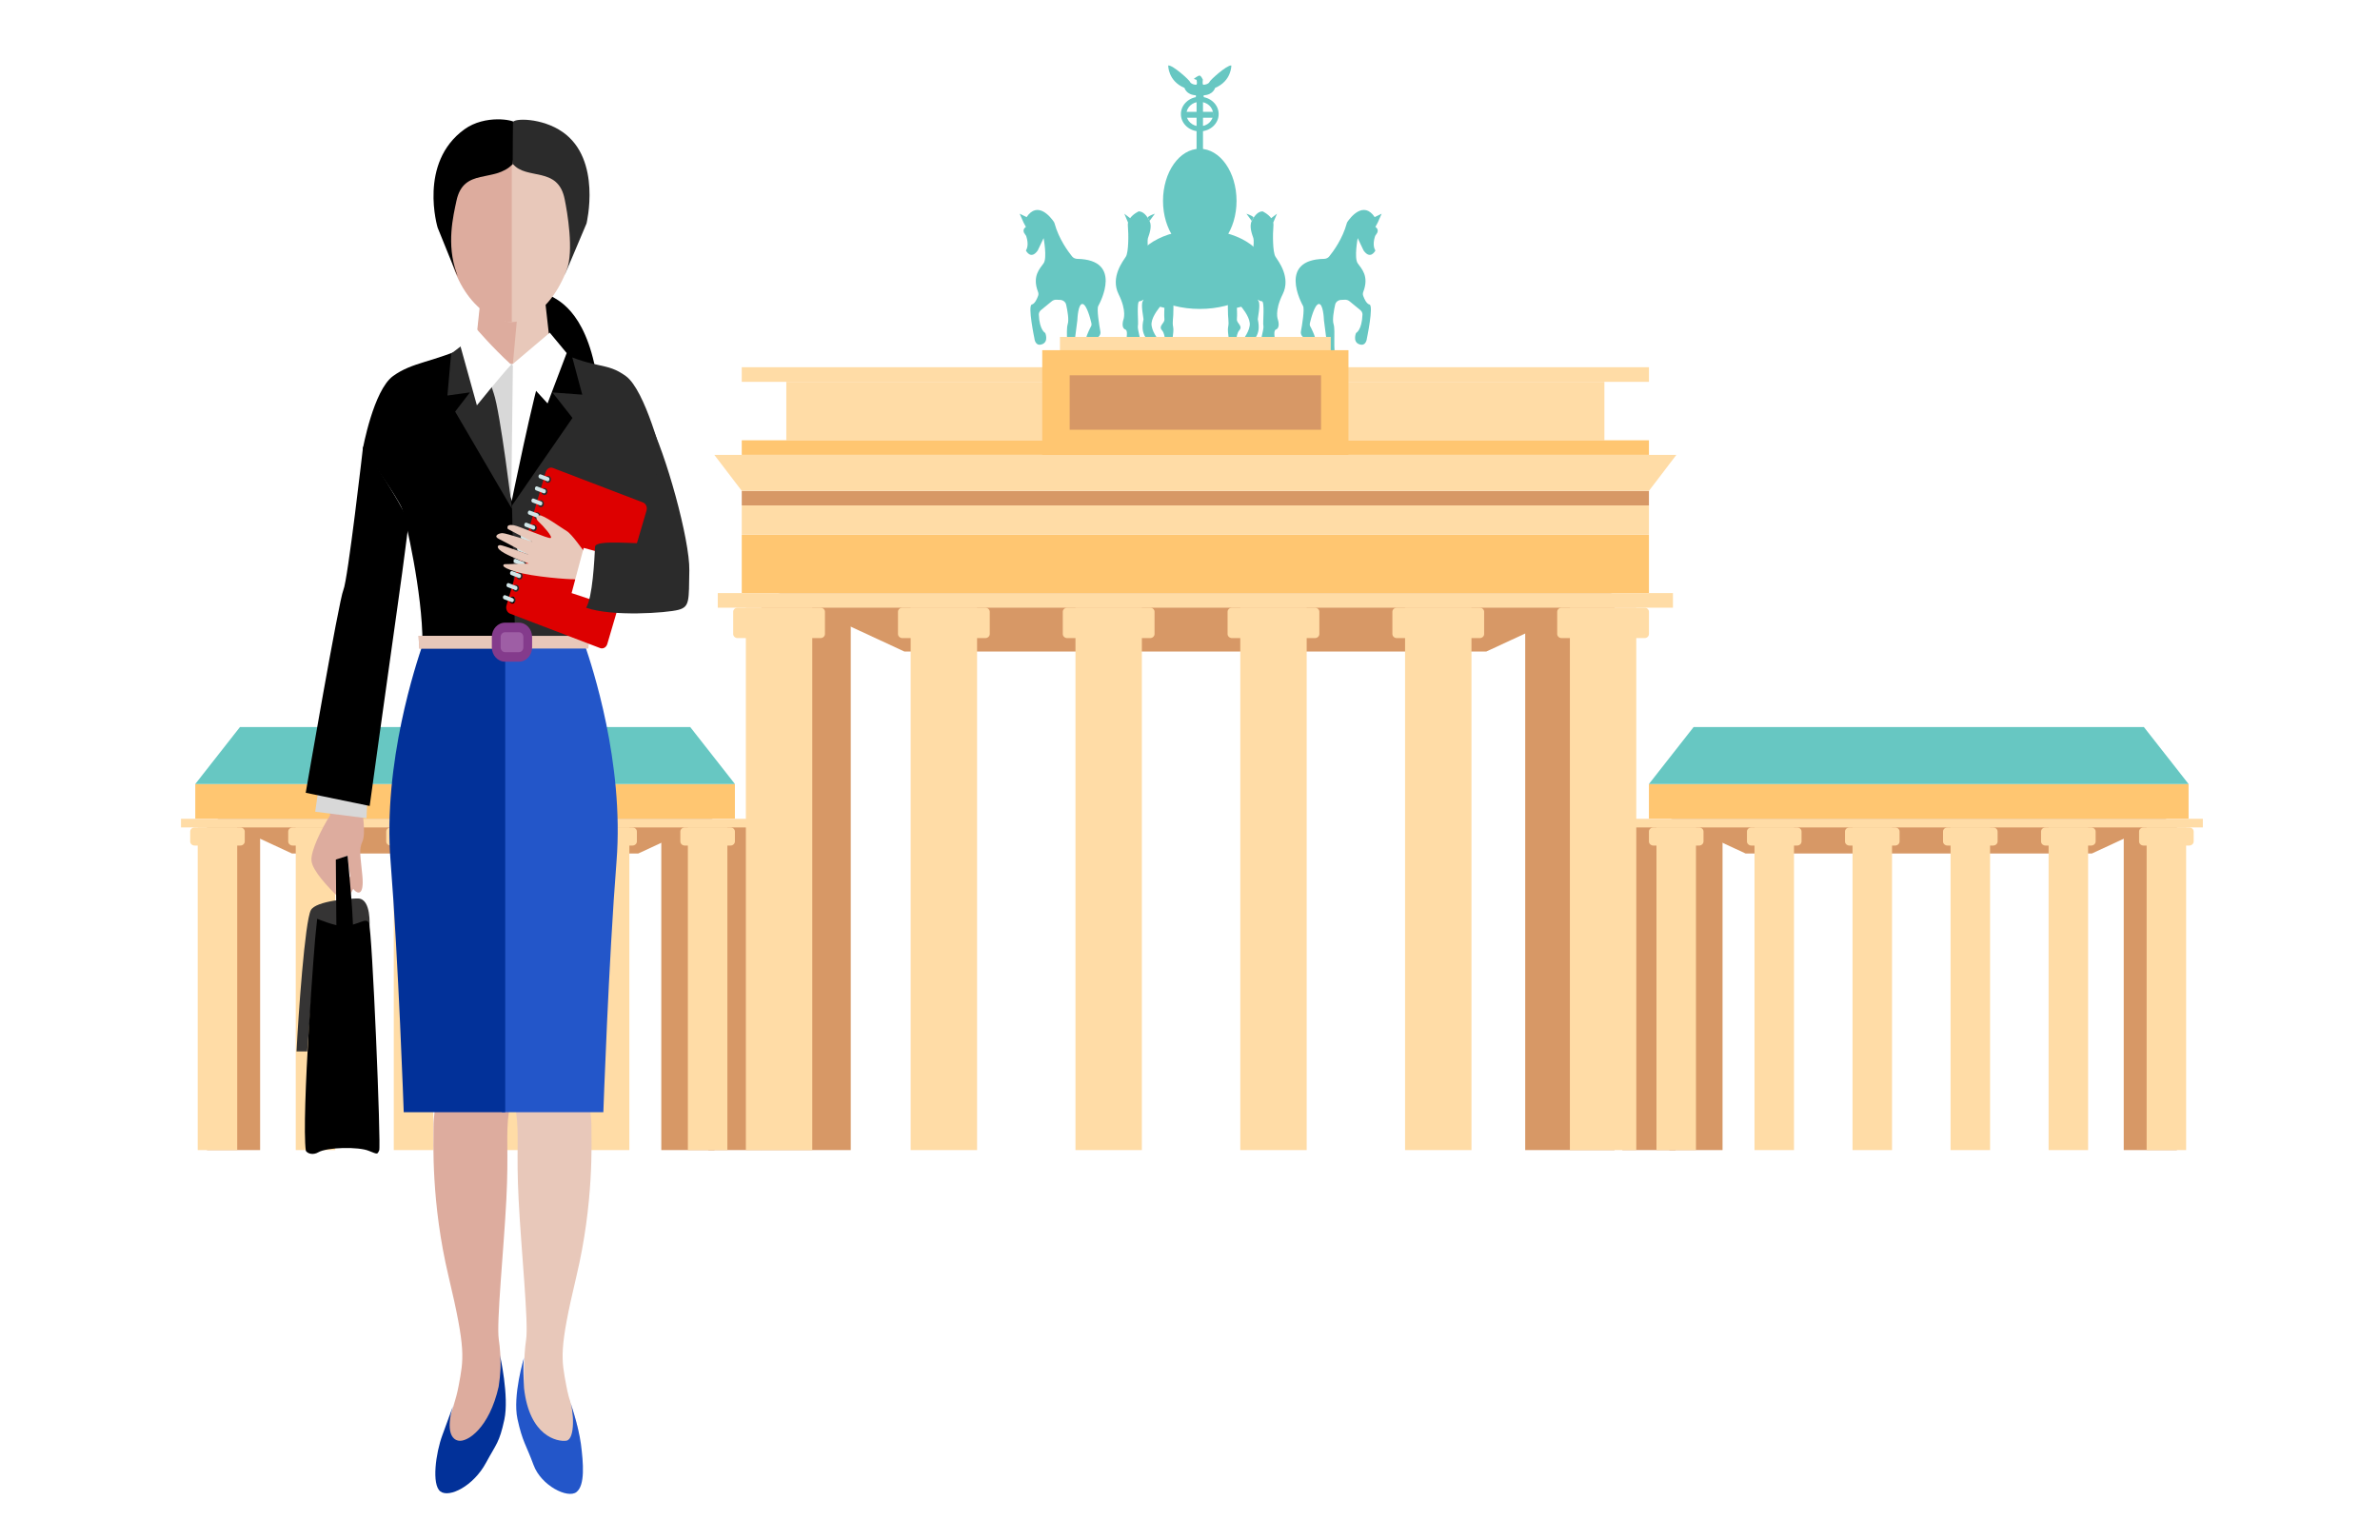 <?xml version="1.0" encoding="UTF-8"?> <svg xmlns="http://www.w3.org/2000/svg" width="618" height="400" viewBox="0 0 618 400" fill="none"> <rect width="618" height="400" fill="white"></rect> <g opacity="0.6" clip-path="url(#clip0)"> <path d="M67.543 214.594H53.742V298.706H67.543V214.594Z" fill="#BD5400"></path> <path d="M185.517 214.594H171.716V298.706H185.517V214.594Z" fill="#BD5400"></path> <path d="M197.732 214.594H183.931V298.706H197.732V214.594Z" fill="#BD5400"></path> <path d="M190.832 203.622H50.706V212.65H190.832V203.622Z" fill="#FFA012"></path> <path d="M190.832 203.622H50.706L62.307 188.831H179.23L190.832 203.622Z" fill="#01A29A"></path> <path d="M165.714 221.678H75.824L56.353 212.65H185.184L165.714 221.678Z" fill="#BD5400"></path> <path d="M194.538 212.65H47V214.907H194.538V212.65Z" fill="#FFC46B"></path> <path d="M61.597 214.908H51.34V298.705H61.597V214.908Z" fill="#FFC46B"></path> <path d="M62.395 219.605H50.543C49.903 219.605 49.383 219.129 49.383 218.542V215.97C49.383 215.383 49.903 214.906 50.543 214.906H62.395C63.035 214.906 63.555 215.383 63.555 215.97V218.542C63.555 219.13 63.036 219.605 62.395 219.605Z" fill="#FFC46B"></path> <path d="M87.053 214.908H76.796V298.705H87.053V214.908Z" fill="#FFC46B"></path> <path d="M87.851 219.605H75.998C75.357 219.605 74.837 219.129 74.837 218.542V215.97C74.837 215.383 75.357 214.906 75.998 214.906H87.851C88.491 214.906 89.011 215.383 89.011 215.97V218.542C89.011 219.13 88.491 219.605 87.851 219.605Z" fill="#FFC46B"></path> <path d="M112.508 214.908H102.251V298.705H112.508V214.908Z" fill="#FFC46B"></path> <path d="M113.306 219.605H101.454C100.813 219.605 100.293 219.129 100.293 218.542V215.97C100.293 215.383 100.813 214.906 101.454 214.906H113.307C113.947 214.906 114.467 215.383 114.467 215.97V218.542C114.466 219.13 113.947 219.605 113.306 219.605Z" fill="#FFC46B"></path> <path d="M137.963 214.908H127.706V298.705H137.963V214.908Z" fill="#FFC46B"></path> <path d="M138.761 219.605H126.908C126.268 219.605 125.748 219.129 125.748 218.542V215.97C125.748 215.383 126.268 214.906 126.908 214.906H138.76C139.401 214.906 139.92 215.383 139.92 215.97V218.542C139.921 219.13 139.402 219.605 138.761 219.605Z" fill="#FFC46B"></path> <path d="M163.419 214.908H153.162V298.705H163.419V214.908Z" fill="#FFC46B"></path> <path d="M164.216 219.605H152.364C151.723 219.605 151.204 219.129 151.204 218.542V215.97C151.204 215.383 151.723 214.906 152.364 214.906H164.217C164.857 214.906 165.377 215.383 165.377 215.97V218.542C165.376 219.13 164.857 219.605 164.216 219.605Z" fill="#FFC46B"></path> <path d="M188.873 214.908H178.617V298.705H188.873V214.908Z" fill="#FFC46B"></path> <path d="M189.672 219.605H177.82C177.179 219.605 176.66 219.129 176.66 218.542V215.97C176.66 215.383 177.179 214.906 177.82 214.906H189.672C190.312 214.906 190.832 215.383 190.832 215.97V218.542C190.832 219.13 190.312 219.605 189.672 219.605Z" fill="#FFC46B"></path> <path d="M565.258 214.594H551.457V298.706H565.258V214.594Z" fill="#BD5400"></path> <path d="M447.282 214.594H433.481V298.706H447.282V214.594Z" fill="#BD5400"></path> <path d="M435.069 214.594H421.268V298.706H435.069V214.594Z" fill="#BD5400"></path> <path d="M568.294 203.622H428.168V212.65H568.294V203.622Z" fill="#FFA012"></path> <path d="M428.168 203.622H568.293L556.692 188.831H439.769L428.168 203.622Z" fill="#01A29A"></path> <path d="M453.286 221.678H543.176L562.645 212.65H433.815L453.286 221.678Z" fill="#BD5400"></path> <path d="M572 212.65H424.461V214.907H572V212.65Z" fill="#FFC46B"></path> <path d="M567.66 214.908H557.403V298.705H567.66V214.908Z" fill="#FFC46B"></path> <path d="M556.604 219.605H568.458C569.098 219.605 569.618 219.129 569.618 218.542V215.97C569.618 215.383 569.098 214.906 568.458 214.906H556.604C555.964 214.906 555.444 215.383 555.444 215.97V218.542C555.444 219.13 555.964 219.605 556.604 219.605Z" fill="#FFC46B"></path> <path d="M542.204 214.908H531.947V298.705H542.204V214.908Z" fill="#FFC46B"></path> <path d="M531.149 219.605H543.002C543.642 219.605 544.162 219.129 544.162 218.542V215.97C544.162 215.383 543.642 214.906 543.002 214.906H531.149C530.509 214.906 529.989 215.383 529.989 215.97V218.542C529.989 219.13 530.509 219.605 531.149 219.605Z" fill="#FFC46B"></path> <path d="M516.748 214.908H506.491V298.705H516.748V214.908Z" fill="#FFC46B"></path> <path d="M505.694 219.605H517.546C518.187 219.605 518.706 219.129 518.706 218.542V215.97C518.706 215.383 518.187 214.906 517.546 214.906H505.694C505.054 214.906 504.534 215.383 504.534 215.97V218.542C504.534 219.13 505.053 219.605 505.694 219.605Z" fill="#FFC46B"></path> <path d="M491.293 214.908H481.037V298.705H491.293V214.908Z" fill="#FFC46B"></path> <path d="M480.239 219.605H492.091C492.731 219.605 493.251 219.129 493.251 218.542V215.97C493.251 215.383 492.731 214.906 492.091 214.906H480.239C479.598 214.906 479.079 215.383 479.079 215.97V218.542C479.079 219.13 479.598 219.605 480.239 219.605Z" fill="#FFC46B"></path> <path d="M465.838 214.908H455.581V298.705H465.838V214.908Z" fill="#FFC46B"></path> <path d="M454.783 219.605H466.636C467.276 219.605 467.796 219.129 467.796 218.542V215.97C467.796 215.383 467.276 214.906 466.636 214.906H454.783C454.142 214.906 453.623 215.383 453.623 215.97V218.542C453.623 219.13 454.142 219.605 454.783 219.605Z" fill="#FFC46B"></path> <path d="M440.383 214.908H430.126V298.705H440.383V214.908Z" fill="#FFC46B"></path> <path d="M429.328 219.605H441.18C441.82 219.605 442.34 219.129 442.34 218.542V215.97C442.34 215.383 441.82 214.906 441.18 214.906H429.328C428.688 214.906 428.168 215.383 428.168 215.97V218.542C428.168 219.13 428.688 219.605 429.328 219.605Z" fill="#FFC46B"></path> <path d="M311.54 80.237C320.933 80.237 328.548 75.635 328.548 69.957C328.548 64.279 320.933 59.676 311.54 59.676C302.147 59.676 294.532 64.279 294.532 69.957C294.532 75.635 302.147 80.237 311.54 80.237Z" fill="#01A29A"></path> <path d="M311.539 65.702C316.812 65.702 321.086 59.643 321.086 52.169C321.086 44.696 316.812 38.637 311.539 38.637C306.267 38.637 301.993 44.696 301.993 52.169C301.993 59.643 306.267 65.702 311.539 65.702Z" fill="#01A29A"></path> <path d="M312.375 32.785H310.706V46.844H312.375V32.785Z" fill="#01A29A"></path> <path d="M311.54 25.135C308.832 25.135 306.636 27.148 306.636 29.63C306.636 32.111 308.832 34.124 311.54 34.124C314.249 34.124 316.444 32.111 316.444 29.63C316.444 27.148 314.249 25.135 311.54 25.135ZM311.54 32.808C309.624 32.808 308.072 31.385 308.072 29.63C308.072 27.874 309.624 26.451 311.54 26.451C313.455 26.451 315.007 27.874 315.007 29.63C315.007 31.385 313.455 32.808 311.54 32.808Z" fill="#01A29A"></path> <path d="M312.375 26.043H310.706V33.072H312.375V26.043Z" fill="#01A29A"></path> <path d="M315.1 29.046H307.981V30.576H315.1V29.046Z" fill="#01A29A"></path> <path d="M314.049 21.299C313.924 21.76 312.586 22.181 312.376 21.951C312.204 21.762 312.328 20.649 312.328 20.649C312.203 20.394 311.834 19.696 311.54 19.636C311.1 19.548 309.993 20.479 309.993 20.479L310.704 20.747H310.722C310.767 21.013 310.876 21.762 310.704 21.95C310.495 22.18 309.157 21.759 309.031 21.298C308.906 20.838 304.515 16.85 303.344 17.003C303.344 17.003 303.261 21.029 307.567 22.831C307.567 22.831 308.027 24.634 310.536 24.749L310.494 25.899H311.54H312.585L312.543 24.749C315.052 24.634 315.512 22.831 315.512 22.831C319.818 21.029 319.735 17.003 319.735 17.003C318.565 16.851 314.174 20.839 314.049 21.299Z" fill="#01A29A"></path> <path d="M285.177 79.473C285.721 78.475 291.59 67.472 279.736 67.232C279.207 67.221 278.707 67.003 278.391 66.614C277.327 65.303 274.923 62.031 273.826 58.009C273.785 57.861 273.725 57.724 273.637 57.596C272.922 56.548 269.453 51.963 266.507 56.482L266.565 56.378L264.771 55.504L265.778 57.797L266.396 58.944C266.396 58.944 265.153 59.628 266.193 60.889C266.323 61.046 266.438 61.214 266.498 61.404C266.72 62.095 267.164 63.858 266.396 65.064C266.396 65.064 267.648 67.615 269.457 65.064L270.987 61.847C270.987 61.847 271.96 66.978 270.987 68.38C270.048 69.732 267.947 71.674 269.538 75.806C269.662 76.129 269.684 76.479 269.568 76.804C269.299 77.563 268.719 78.909 267.925 79.091C266.813 79.346 268.598 87.889 268.598 87.889C268.598 87.889 268.761 90.058 270.569 89.419C272.378 88.781 271.42 86.487 271.42 86.487C271.42 86.487 269.908 85.8 269.748 81.717C269.731 81.268 269.944 80.832 270.309 80.533L273.119 78.234C273.447 77.966 273.876 77.827 274.314 77.846L275.275 77.889C276.042 77.921 276.682 78.427 276.838 79.116C277.169 80.591 277.624 83.067 277.247 84.192C276.691 85.85 277.526 91.46 276.551 92.863C275.577 94.265 278.499 92.863 278.499 92.863L279.743 83.234C279.747 83.196 279.751 83.157 279.753 83.119C279.773 82.623 279.97 78.724 281.142 78.963C282.201 79.178 283.136 82.816 283.398 83.932C283.449 84.147 283.446 84.361 283.395 84.577C283.395 84.577 280.875 89.147 282.115 89.897C282.983 90.421 283.749 88.824 285.281 87.429C285.658 87.085 285.817 86.592 285.73 86.111C285.42 84.392 284.739 80.276 285.177 79.473Z" fill="#01A29A"></path> <path d="M298.393 67.423C298.393 67.423 297.767 62.773 298.08 61.847C298.393 60.921 299.227 58.816 298.497 57.382C297.767 55.947 296.828 54.896 295.681 54.896C295.681 54.896 294.219 55.561 293.4 56.737L293.44 56.65L291.941 55.504L292.911 57.797L292.919 57.779C292.867 58.018 292.839 58.266 292.863 58.53C293.071 60.826 293.071 65.512 292.341 66.66C291.61 67.807 288.271 72.016 290.462 76.415C292.654 80.814 291.714 83.014 291.714 83.014C291.714 83.014 290.984 85.117 292.236 85.596C293.488 86.074 291.189 92.099 292.704 92.672C294.219 93.246 295.679 92.672 295.679 92.672C295.679 92.672 296.931 91.621 296.722 90.664C296.514 89.707 295.262 85.309 295.471 84.639C295.679 83.969 295.053 78.231 295.888 78.231C296.722 78.231 297.244 77.275 296.722 78.231C296.2 79.187 296.931 82.534 296.931 82.917C296.931 83.3 295.679 86.742 298.809 89.038C301.94 91.334 301.21 88.655 301.001 88.464C300.792 88.272 298.809 85.786 299.018 83.873C299.227 81.96 301.225 79.665 301.225 79.665L302.357 79.953C302.357 79.953 302.253 81.865 302.357 82.917C302.462 83.969 300.688 84.639 301.732 85.786C302.775 86.933 302.68 90.377 302.363 91.811C302.045 93.246 304.445 92.927 304.445 92.927C304.445 92.927 304.863 90.854 304.445 90.185C304.028 89.515 304.921 86.263 304.631 84.925C304.341 83.586 304.726 82.63 304.69 80.334C304.654 78.038 305.601 66.381 298.393 67.423Z" fill="#01A29A"></path> <path d="M298.077 56.65L298.497 57.382L299.879 55.504C297.595 56.279 298.077 56.65 298.077 56.65Z" fill="#01A29A"></path> <path d="M338.357 79.473C337.812 78.475 331.943 67.472 343.798 67.232C344.328 67.221 344.827 67.003 345.142 66.614C346.207 65.303 348.61 62.031 349.707 58.009C349.748 57.861 349.808 57.724 349.896 57.596C350.611 56.548 354.08 51.963 357.027 56.482L356.969 56.378L358.762 55.504L357.755 57.797L357.137 58.944C357.137 58.944 358.381 59.628 357.34 60.889C357.21 61.046 357.095 61.214 357.035 61.404C356.813 62.095 356.369 63.858 357.137 65.064C357.137 65.064 355.885 67.615 354.076 65.064L352.546 61.847C352.546 61.847 351.573 66.978 352.546 68.38C353.485 69.732 355.586 71.674 353.995 75.806C353.871 76.129 353.85 76.479 353.965 76.804C354.234 77.563 354.814 78.909 355.608 79.091C356.72 79.346 354.935 87.889 354.935 87.889C354.935 87.889 354.773 90.058 352.964 89.419C351.155 88.781 352.113 86.487 352.113 86.487C352.113 86.487 353.625 85.8 353.785 81.717C353.803 81.268 353.589 80.832 353.224 80.533L350.414 78.234C350.087 77.966 349.657 77.827 349.219 77.846L348.257 77.889C347.49 77.921 346.85 78.427 346.694 79.116C346.363 80.591 345.907 83.067 346.285 84.192C346.841 85.85 346.006 91.46 346.981 92.863C347.956 94.265 345.033 92.863 345.033 92.863L343.789 83.234C343.785 83.196 343.781 83.157 343.779 83.119C343.759 82.623 343.562 78.724 342.389 78.963C341.33 79.178 340.395 82.816 340.133 83.932C340.082 84.147 340.085 84.361 340.136 84.577C340.136 84.577 342.656 89.147 341.416 89.897C340.548 90.421 339.782 88.824 338.25 87.429C337.873 87.085 337.714 86.592 337.801 86.111C338.113 84.392 338.794 80.276 338.357 79.473Z" fill="#01A29A"></path> <path d="M325.14 67.423C325.14 67.423 325.766 62.773 325.453 61.847C325.14 60.921 324.306 58.816 325.035 57.382C325.766 55.947 326.705 54.896 327.852 54.896C327.852 54.896 329.314 55.561 330.133 56.737L330.093 56.65L331.591 55.504L330.622 57.797L330.613 57.779C330.666 58.018 330.693 58.266 330.67 58.53C330.461 60.826 330.461 65.512 331.192 66.66C331.923 67.807 335.262 72.016 333.071 76.415C330.879 80.814 331.819 83.014 331.819 83.014C331.819 83.014 332.549 85.117 331.297 85.596C330.045 86.074 332.344 92.099 330.829 92.672C329.314 93.246 327.853 92.672 327.853 92.672C327.853 92.672 326.602 91.621 326.81 90.664C327.019 89.708 328.271 85.309 328.062 84.639C327.853 83.969 328.48 78.231 327.645 78.231C326.809 78.231 326.288 77.275 326.809 78.231C327.331 79.187 326.6 82.534 326.6 82.917C326.6 83.3 327.852 86.742 324.722 89.038C321.592 91.334 322.322 88.655 322.531 88.464C322.74 88.272 324.722 85.786 324.513 83.873C324.305 81.96 322.307 79.665 322.307 79.665L321.175 79.953C321.175 79.953 321.279 81.865 321.175 82.917C321.07 83.969 322.844 84.639 321.801 85.786C320.758 86.933 320.853 90.377 321.17 91.811C321.488 93.246 319.087 92.927 319.087 92.927C319.087 92.927 318.67 90.854 319.087 90.185C319.505 89.515 318.612 86.263 318.902 84.925C319.192 83.586 318.807 82.63 318.843 80.334C318.879 78.038 317.932 66.381 325.14 67.423Z" fill="#01A29A"></path> <path d="M325.456 56.65L325.036 57.382L323.654 55.504C325.938 56.279 325.456 56.65 325.456 56.65Z" fill="#01A29A"></path> <path d="M220.911 157.303H197.709V298.705H220.911V157.303Z" fill="#BD5400"></path> <path d="M419.241 157.303H396.04V298.705H419.241V157.303Z" fill="#BD5400"></path> <path d="M428.175 138.86H192.607V154.036H428.175V138.86Z" fill="#FFA012"></path> <path d="M416.605 99.17H204.178V114.348H416.605V99.17Z" fill="#FFC46B"></path> <path d="M428.175 131.272H192.607V138.86H428.175V131.272Z" fill="#FFC46B"></path> <path d="M428.175 127.478H192.607V131.272H428.175V127.478Z" fill="#BD5400"></path> <path d="M428.175 114.348H192.607V118.142H428.175V114.348Z" fill="#FFA012"></path> <path d="M428.175 95.376H192.607V99.171H428.175V95.376Z" fill="#FFC46B"></path> <path d="M345.549 87.503H275.234V91.297H345.549V87.503Z" fill="#FFC46B"></path> <path d="M428.175 127.478H192.607L185.486 118.142H435.296L428.175 127.478Z" fill="#FFC46B"></path> <path d="M385.949 169.213H234.834L202.102 154.036H418.682L385.949 169.213Z" fill="#BD5400"></path> <path d="M350.147 90.948H270.635V118.141H350.147V90.948Z" fill="#FFA012"></path> <path d="M343.026 97.473H277.756V111.616H343.026V97.473Z" fill="#BD5400"></path> <path d="M434.407 154.036H186.377V157.83H434.407V154.036Z" fill="#FFC46B"></path> <path d="M210.916 157.831H193.673V298.706H210.916V157.831Z" fill="#FFC46B"></path> <path d="M213.049 165.73H191.542C190.902 165.73 190.382 165.253 190.382 164.667V158.895C190.382 158.308 190.902 157.831 191.542 157.831H213.049C213.689 157.831 214.209 158.308 214.209 158.895V164.667C214.209 165.253 213.689 165.73 213.049 165.73Z" fill="#FFC46B"></path> <path d="M253.71 157.831H236.467V298.706H253.71V157.831Z" fill="#FFC46B"></path> <path d="M255.841 165.73H234.334C233.694 165.73 233.174 165.253 233.174 164.667V158.895C233.174 158.308 233.694 157.831 234.334 157.831H255.841C256.482 157.831 257.001 158.308 257.001 158.895V164.667C257.001 165.253 256.482 165.73 255.841 165.73Z" fill="#FFC46B"></path> <path d="M296.503 157.831H279.26V298.706H296.503V157.831Z" fill="#FFC46B"></path> <path d="M298.634 165.73H277.129C276.488 165.73 275.969 165.253 275.969 164.667V158.895C275.969 158.308 276.488 157.831 277.129 157.831H298.634C299.275 157.831 299.795 158.308 299.795 158.895V164.667C299.795 165.253 299.276 165.73 298.634 165.73Z" fill="#FFC46B"></path> <path d="M339.297 157.831H322.054V298.706H339.297V157.831Z" fill="#FFC46B"></path> <path d="M341.428 165.73H319.921C319.281 165.73 318.761 165.253 318.761 164.667V158.895C318.761 158.308 319.281 157.831 319.921 157.831H341.428C342.068 157.831 342.588 158.308 342.588 158.895V164.667C342.588 165.253 342.068 165.73 341.428 165.73Z" fill="#FFC46B"></path> <path d="M382.09 157.831H364.847V298.706H382.09V157.831Z" fill="#FFC46B"></path> <path d="M384.221 165.73H362.714C362.074 165.73 361.554 165.253 361.554 164.667V158.895C361.554 158.308 362.074 157.831 362.714 157.831H384.221C384.861 157.831 385.381 158.308 385.381 158.895V164.667C385.381 165.253 384.863 165.73 384.221 165.73Z" fill="#FFC46B"></path> <path d="M424.883 157.831H407.641V298.706H424.883V157.831Z" fill="#FFC46B"></path> <path d="M427.015 165.73H405.51C404.869 165.73 404.35 165.253 404.35 164.667V158.895C404.35 158.308 404.869 157.831 405.51 157.831H427.015C427.656 157.831 428.175 158.308 428.175 158.895V164.667C428.175 165.253 427.656 165.73 427.015 165.73Z" fill="#FFC46B"></path> </g> <g clip-path="url(#clip1)"> <path d="M168.879 115.207C169.575 116.336 174.942 130.482 175.28 135.379C175.632 140.291 173.548 145.954 169.23 145.954C164.906 145.954 156.772 124.626 156.941 122.752C157.123 120.871 168.879 115.207 168.879 115.207Z" fill="#2B2B2B"></path> <path d="M85.693 211.785C83.538 215.185 80.646 220.948 80.881 223.553C81.128 226.165 85.257 230.459 87.908 233.071C90.545 235.683 92.31 228.77 93.267 227.982C94.231 227.187 90.252 228.919 89.295 226.47C88.331 224.015 87.126 225.122 87.374 224.078C87.608 223.035 90.252 222.254 90.252 222.254C90.252 222.254 90.962 230.09 91.932 231.134C92.883 232.184 94.576 232.709 94.095 227.471C93.619 222.254 93.131 220.672 94.095 218.585C95.045 216.491 94.095 211.523 94.095 209.422C94.095 207.328 93.131 203.147 93.131 203.147L85.693 202.622V211.785Z" fill="#DDAC9E"></path> <path d="M95.945 240.616C95.945 240.616 96.466 233.454 93.008 233.355C91.23 233.305 82.021 233.93 80.719 236.385C79.169 239.296 77.462 263.754 77 273.066C79.768 273.066 79.768 273.066 79.768 273.066L82.36 240.623L92.096 240.609L95.945 240.616Z" fill="#353434"></path> <path d="M82.361 238.629C82.361 238.629 87.121 240.616 89.199 240.517C93.178 240.332 94.91 238.167 95.783 239.672C96.643 241.184 98.981 297.852 98.46 298.796C97.945 299.74 98.251 299.924 95.783 298.902C93.093 297.774 84.907 297.944 82.654 299.271C81.468 299.974 80.01 299.768 79.417 298.902C78.212 290.215 81.761 242.788 82.107 241.084L82.361 238.629Z" fill="black"></path> <path d="M87.205 223.254L90.252 222.253C90.252 222.253 92.232 241.928 91.535 243.809C90.845 245.711 87.374 243.809 87.374 243.809L87.205 223.254Z" fill="black"></path> <path d="M83.064 202.331L81.846 210.82L95.177 212.509L95.516 204.219L83.064 202.331Z" fill="#D8D8D8"></path> <path d="M142.815 76.702C144.3 77.774 151.926 80.187 154.89 97.37C155.847 102.963 154.408 119.92 150.949 127.159L143.799 125.009C143.799 125.009 143.44 91.841 142.066 86.639C141.089 82.877 141.089 78.576 141.089 78.576L142.815 76.702Z" fill="black"></path> <path d="M153.257 270.724C151.616 281.392 153.576 288.142 153.576 292.415C153.576 296.695 154.234 312.331 149.662 331.523C145.097 350.729 145.742 352.859 147.064 359.963C148.36 367.09 152.28 373.47 149.017 376.324C145.748 379.17 135.966 377.033 135.966 367.792C135.966 358.537 135.966 352.149 136.617 347.883C137.282 343.61 135.315 324.418 134.67 311.614C134.006 298.81 134.859 294.65 134.006 288.866C132.723 279.98 134.67 270.731 134.67 270.731H153.257V270.724Z" fill="#E8C8BA"></path> <path d="M147.82 363.314C149.11 366.515 149.344 373.825 147.065 374.18C144.772 374.528 137.465 373.059 136.078 360.538C135.7 353.71 136.078 352.568 136.078 352.568C136.078 352.568 133.063 362.469 134.365 368.516C135.674 374.549 136.599 375.174 138.553 380.511C140.513 385.835 147.39 389.291 149.683 387.524C151.962 385.735 151.48 380.007 150.842 375.018C150.178 370.063 147.82 363.314 147.82 363.314Z" fill="#2356C9"></path> <path d="M112.897 270.724C114.519 281.392 112.565 288.142 112.565 292.415C112.565 296.695 111.914 312.331 116.479 331.523C121.051 350.729 120.393 352.859 119.084 359.963C117.782 367.09 113.868 373.47 117.131 376.324C120.387 379.17 130.169 377.033 130.169 367.792C130.169 358.537 130.169 352.149 129.518 347.883C128.866 343.61 130.82 324.418 131.478 311.614C132.136 298.81 131.282 294.65 132.136 288.866C133.438 279.98 131.478 270.731 131.478 270.731H112.897V270.724Z" fill="#DDAC9E"></path> <path d="M118.062 364.003C116.753 367.189 115.568 373.549 119.091 374.181C121.37 374.585 127.049 370.937 129.485 360.134C130.006 356.742 130.123 353.903 129.817 351.951C129.817 351.951 132.259 362.689 130.957 368.73C129.648 374.756 128.879 374.947 126.209 379.894C122.927 385.991 116.616 389.107 114.33 387.34C112.051 385.551 113.145 377.375 114.877 372.711C116.317 368.758 118.062 364.003 118.062 364.003Z" fill="#023199"></path> <path d="M133.939 105.213L123.148 93.957C123.148 93.957 125.108 77.348 125.108 75.169L133.171 74.707H133.223H133.268L141.331 75.169C141.331 77.355 143.539 95.156 143.539 95.156L133.939 105.213Z" fill="#E8C8BA"></path> <path d="M124.945 75.162L134.792 76.886L132.428 102.701L123.037 93.438C123.037 93.438 124.945 77.348 124.945 75.162Z" fill="#DDAC9E"></path> <path d="M115.77 59.701C117.313 72.641 126.932 83.663 132.67 83.663C139.059 83.656 147.271 76.587 149.733 60.035C151.739 46.45 148.599 32.95 132.982 32.95C118.329 32.95 114.174 46.138 115.77 59.701Z" fill="#E8C8BA"></path> <path d="M115.769 59.703C114.681 46.103 118.309 33.001 132.903 32.944V83.622C132.819 83.622 132.728 83.657 132.669 83.657C126.931 83.657 117.15 76.73 115.769 59.703Z" fill="#DDAC9E"></path> <path d="M133.151 42.612C128.332 47.623 120.393 43.393 118.524 52.158C117.703 56.041 115.86 63.422 118.563 70.925C120.249 75.574 113.639 59.121 113.639 59.121C113.639 59.121 108.527 42.271 120.608 33.577C125.941 29.723 133.457 31.107 133.757 31.901C134.037 32.696 133.151 42.612 133.151 42.612Z" fill="black"></path> <path d="M133.133 42.539C136.721 46.918 144.914 43.014 146.627 51.759C147.272 54.874 149.095 65.287 147.122 70.12C144.543 76.451 152.299 58.04 152.299 58.04C152.299 58.04 156.324 41.446 146.119 34.305C140.687 30.494 133.237 30.678 133.198 31.793C133.159 32.645 133.133 42.539 133.133 42.539Z" fill="#2B2B2B"></path> <path d="M143.219 91.336C143.682 90.676 148.332 94.26 153.451 94.558C155.925 94.708 146.625 123.155 134.59 128.124C116.83 135.448 112.793 100.726 112.265 97.781C111.731 94.85 123.291 92.507 123.291 91.045C127.999 93.955 138.719 97.639 143.219 91.336Z" fill="white"></path> <path d="M112.335 97.711C111.794 94.787 123.374 92.43 123.374 90.982C124.748 93.843 128.942 94.467 133.182 94.581L132.758 129.019C120.026 127.486 112.778 100.16 112.335 97.711Z" fill="#D8D8D8"></path> <path d="M122.295 89.584C112.253 94.205 107.147 93.97 102.054 97.675C96.968 101.38 94.207 116.584 94.207 116.584C94.207 116.584 103.611 129.537 104.464 132.312C105.324 135.102 109.706 153.839 109.706 167.013C109.706 168.901 135.815 167.545 135.815 167.545L133.647 131.929C133.647 131.929 126.268 113.723 122.022 94.403L122.295 89.584Z" fill="black"></path> <path d="M145.004 91.337C155.072 95.972 157.417 93.971 162.509 97.676C167.615 101.381 172.142 119.608 172.142 119.608C172.142 119.608 160.302 130.162 159.442 132.944C158.582 135.719 151.796 160.235 152.532 167.013C152.682 168.362 133.822 168.624 133.822 168.624L132.942 131.177C132.942 131.177 140.21 114.192 144.457 94.872L145.004 91.337Z" fill="#2B2B2B"></path> <path d="M142.764 88.022C142.764 87.66 148.339 91.862 148.339 91.862L151.191 102.501L143.454 101.927L148.651 108.549L132.5 131.936C132.5 131.936 138.85 100.635 140.869 95.787C142.881 90.918 142.764 88.022 142.764 88.022Z" fill="black"></path> <path d="M123.565 87.228C123.565 86.873 117.138 91.856 117.138 91.856L116.18 102.729L122.022 101.92L118.186 106.903L132.95 132.17C132.95 132.17 129.922 107.172 128.215 102.19C125.949 95.504 123.565 87.228 123.565 87.228Z" fill="#2B2B2B"></path> <path d="M94.285 115.959C94.285 115.959 90.306 150.745 89.16 153.229C88.027 155.713 79.385 205.901 79.385 205.901L95.992 209.322C95.992 209.322 100.394 177.369 103.312 156.842C105.057 144.613 105.865 137.387 106.073 136.457C106.646 133.98 94.285 115.959 94.285 115.959Z" fill="black"></path> <path d="M152.051 168.09C153.555 172.562 162.132 197.972 160.087 223.729C158.042 249.508 156.668 288.858 156.668 288.858H130.318V168.126L152.051 168.09Z" fill="#2356C9"></path> <path d="M109.699 167.544C108.194 172.037 99.37 197.972 101.421 223.73C103.46 249.509 104.834 288.858 104.834 288.858H131.19V168.126L109.699 167.544Z" fill="#023199"></path> <path d="M108.676 165.139H130.011V168.446H108.871L108.676 165.139Z" fill="#DDAC9E"></path> <path d="M153.124 165.139H108.676L108.871 168.446H152.753L153.124 165.139Z" fill="#E8C8BA"></path> <path d="M128.859 168.128C128.859 169.505 129.882 170.612 131.145 170.612H134.753C136.01 170.612 137.039 169.512 137.039 168.128V165.438C137.039 164.068 136.016 162.954 134.753 162.954H131.138C129.882 162.954 128.853 164.061 128.853 165.438V168.128H128.859Z" fill="#9E5EA5"></path> <path d="M131.139 171.854C129.251 171.854 127.714 170.186 127.714 168.127V165.437C127.714 163.386 129.251 161.718 131.139 161.718H134.747C136.643 161.718 138.167 163.386 138.167 165.437V168.127C138.167 170.186 136.643 171.854 134.747 171.854H131.139ZM131.139 169.377H134.747C135.379 169.377 135.894 168.823 135.894 168.127V165.437C135.894 164.749 135.379 164.202 134.747 164.202H131.139C130.514 164.202 130 164.749 130 165.437V168.127C130.006 168.816 130.521 169.377 131.139 169.377Z" fill="#843B8C"></path> <path d="M123.611 85.276C123.611 85.276 127.649 90.06 132.722 94.709C129.713 97.981 123.833 105.277 123.833 105.277L119.567 89.925L123.611 85.276Z" fill="white"></path> <path d="M132.955 94.708L142.183 104.773L147.146 91.692L142.757 86.404L132.955 94.708Z" fill="white"></path> <path d="M166.945 130.488L143.564 121.538C142.796 121.247 141.962 121.723 141.702 122.596L131.516 157.239C131.256 158.112 131.672 159.071 132.434 159.376L155.834 168.319C156.603 168.61 157.43 168.134 157.69 167.261L167.876 132.61C168.136 131.73 167.72 130.779 166.945 130.488ZM132.812 156.735C132.402 156.572 132.174 156.054 132.317 155.579C132.46 155.103 132.91 154.84 133.32 155.011C133.743 155.16 133.971 155.685 133.828 156.161C133.685 156.643 133.242 156.892 132.812 156.735ZM135.958 143.087C136.088 142.618 136.557 142.363 136.967 142.519C137.384 142.675 137.605 143.186 137.462 143.669C137.338 144.137 136.876 144.407 136.453 144.236C136.042 144.087 135.814 143.576 135.958 143.087ZM133.73 153.655C133.307 153.492 133.073 152.974 133.229 152.498C133.372 152.015 133.815 151.753 134.232 151.923C134.655 152.079 134.883 152.597 134.733 153.073C134.597 153.541 134.141 153.811 133.73 153.655ZM134.662 150.475C134.238 150.305 134.017 149.794 134.16 149.318C134.297 148.836 134.746 148.58 135.17 148.729C135.587 148.892 135.814 149.418 135.658 149.893C135.521 150.369 135.092 150.624 134.662 150.475ZM135.606 147.274C135.176 147.111 134.955 146.586 135.098 146.117C135.235 145.642 135.691 145.393 136.108 145.549C136.524 145.706 136.746 146.224 136.602 146.692C136.472 147.182 136.016 147.43 135.606 147.274ZM137.423 141.064C137 140.915 136.778 140.397 136.922 139.914C137.065 139.445 137.514 139.176 137.925 139.346C138.348 139.502 138.569 140.02 138.426 140.496C138.296 140.971 137.846 141.227 137.423 141.064ZM138.328 137.99C137.912 137.82 137.684 137.309 137.833 136.841C137.97 136.365 138.419 136.102 138.836 136.259C139.253 136.422 139.488 136.947 139.344 137.416C139.201 137.877 138.752 138.139 138.328 137.99ZM139.26 134.832C138.843 134.669 138.615 134.151 138.758 133.675C138.901 133.207 139.357 132.951 139.768 133.107C140.178 133.263 140.406 133.781 140.263 134.264C140.126 134.733 139.676 134.988 139.26 134.832ZM140.191 131.673C139.768 131.517 139.54 130.999 139.683 130.531C139.82 130.055 140.276 129.793 140.692 129.949C141.109 130.105 141.331 130.63 141.194 131.106C141.051 131.588 140.601 131.844 140.191 131.673ZM141.116 128.529C140.699 128.38 140.471 127.855 140.608 127.379C140.758 126.904 141.207 126.655 141.617 126.797C142.034 126.961 142.262 127.486 142.112 127.954C141.982 128.43 141.526 128.685 141.116 128.529ZM142.034 125.371C141.617 125.215 141.383 124.696 141.539 124.214C141.676 123.745 142.125 123.49 142.542 123.646C142.965 123.795 143.187 124.327 143.043 124.803C142.907 125.286 142.457 125.534 142.034 125.371Z" fill="#DD0000"></path> <path d="M142.653 124.618C142.561 124.902 142.321 125.058 142.106 124.987L140.093 124.214C139.878 124.135 139.768 123.83 139.852 123.546C139.937 123.277 140.178 123.121 140.393 123.199L142.405 123.958C142.614 124.043 142.731 124.341 142.653 124.618Z" fill="#D1E6E8"></path> <path d="M141.714 127.77C141.63 128.04 141.389 128.203 141.174 128.118L139.168 127.351C138.953 127.266 138.842 126.975 138.927 126.691C139.005 126.407 139.253 126.251 139.474 126.336L141.473 127.11C141.701 127.188 141.806 127.486 141.714 127.77Z" fill="#D1E6E8"></path> <path d="M140.805 130.907C140.72 131.191 140.479 131.347 140.258 131.262L138.252 130.495C138.037 130.41 137.926 130.112 138.011 129.835C138.096 129.558 138.337 129.395 138.551 129.487L140.557 130.254C140.779 130.332 140.883 130.623 140.805 130.907Z" fill="#D1E6E8"></path> <path d="M139.872 134.037C139.794 134.321 139.553 134.477 139.331 134.399L137.332 133.632C137.117 133.554 136.993 133.256 137.085 132.972C137.156 132.688 137.41 132.532 137.632 132.624L139.631 133.377C139.846 133.462 139.957 133.767 139.872 134.037Z" fill="#D1E6E8"></path> <path d="M138.96 137.182C138.869 137.459 138.628 137.615 138.413 137.537L136.407 136.77C136.192 136.692 136.082 136.401 136.16 136.117C136.244 135.833 136.492 135.684 136.7 135.755L138.713 136.522C138.921 136.593 139.038 136.905 138.96 137.182Z" fill="#D1E6E8"></path> <path d="M138.028 140.318C137.944 140.609 137.696 140.759 137.481 140.688L135.475 139.921C135.267 139.836 135.15 139.545 135.234 139.261C135.325 138.977 135.573 138.828 135.775 138.899L137.787 139.673C138.002 139.751 138.113 140.042 138.028 140.318Z" fill="#D1E6E8"></path> <path d="M137.104 143.455C137.026 143.739 136.785 143.896 136.557 143.817L134.551 143.065C134.336 142.966 134.225 142.675 134.31 142.391C134.401 142.114 134.635 141.958 134.85 142.036L136.856 142.81C137.084 142.888 137.188 143.179 137.104 143.455Z" fill="#D1E6E8"></path> <path d="M136.186 146.601C136.101 146.885 135.867 147.048 135.646 146.956L133.633 146.196C133.425 146.104 133.301 145.813 133.392 145.536C133.47 145.252 133.718 145.096 133.933 145.174L135.945 145.948C136.16 146.04 136.264 146.324 136.186 146.601Z" fill="#D1E6E8"></path> <path d="M135.262 149.744C135.177 150.028 134.936 150.184 134.714 150.099L132.715 149.332C132.494 149.254 132.376 148.956 132.468 148.672C132.552 148.403 132.793 148.232 133.008 148.325L135.014 149.084C135.229 149.162 135.346 149.467 135.262 149.744Z" fill="#D1E6E8"></path> <path d="M134.343 152.888C134.252 153.165 134.017 153.328 133.796 153.236L131.79 152.476C131.575 152.391 131.458 152.1 131.542 151.823C131.627 151.54 131.874 151.369 132.083 151.454L134.102 152.221C134.31 152.306 134.421 152.604 134.343 152.888Z" fill="#D1E6E8"></path> <path d="M133.418 156.033C133.327 156.31 133.086 156.473 132.865 156.388L130.866 155.622C130.644 155.529 130.54 155.238 130.618 154.962C130.703 154.678 130.95 154.521 131.178 154.592L133.171 155.366C133.386 155.451 133.503 155.749 133.418 156.033Z" fill="#D1E6E8"></path> <path d="M162.88 147.799C160.718 146.955 153.437 145.5 152.401 144.201C151.359 142.902 148.513 138.714 147.159 137.934C145.817 137.132 141.011 133.625 140.047 133.845C139.09 134.051 139.012 134.711 139.969 135.606C140.939 136.464 143.72 139.58 142.952 139.736C142.177 139.914 134.83 136.642 133.424 136.415C131.131 136.024 131.88 137.408 131.88 137.408L138.276 140.744C138.276 140.744 131.47 138.466 130.467 138.466C129.471 138.466 128.005 139.225 129.542 139.978C131.086 140.73 137.227 144.045 137.227 144.045C137.227 144.045 130.721 141.624 129.913 141.582C129.106 141.553 128.624 142.341 130.942 143.647C133.046 144.84 137.299 146.373 137.299 146.373L130.988 146.529C130.988 146.529 129.295 147.118 133.958 148.495C138.614 149.858 147.784 150.489 148.976 150.44C150.168 150.39 159.474 154.209 162.665 155.252C165.863 156.288 162.88 147.799 162.88 147.799Z" fill="#E8C8BA"></path> <path d="M156.602 143.668L151.555 142.306L148.422 154.038L154.707 156.118L156.602 143.668Z" fill="white"></path> <path d="M168.488 109.295C172.871 117.599 179.136 140.255 178.993 148.126C178.856 155.991 179.136 157.595 176.153 158.39C173.184 159.185 158.895 160.221 152.187 157.829C153.861 155.267 154.349 145.394 154.519 141.987C154.629 140 166.378 141.44 168.019 141.036C168.801 140.851 169.315 141.604 171.679 132.504L168.488 109.295Z" fill="#2B2B2B"></path> </g> <defs> <clipPath id="clip0"> <rect width="525" height="281.705" fill="white" transform="translate(47 17)"></rect> </clipPath> <clipPath id="clip1"> <rect width="102" height="357" fill="white" transform="translate(77 31)"></rect> </clipPath> </defs> </svg> 